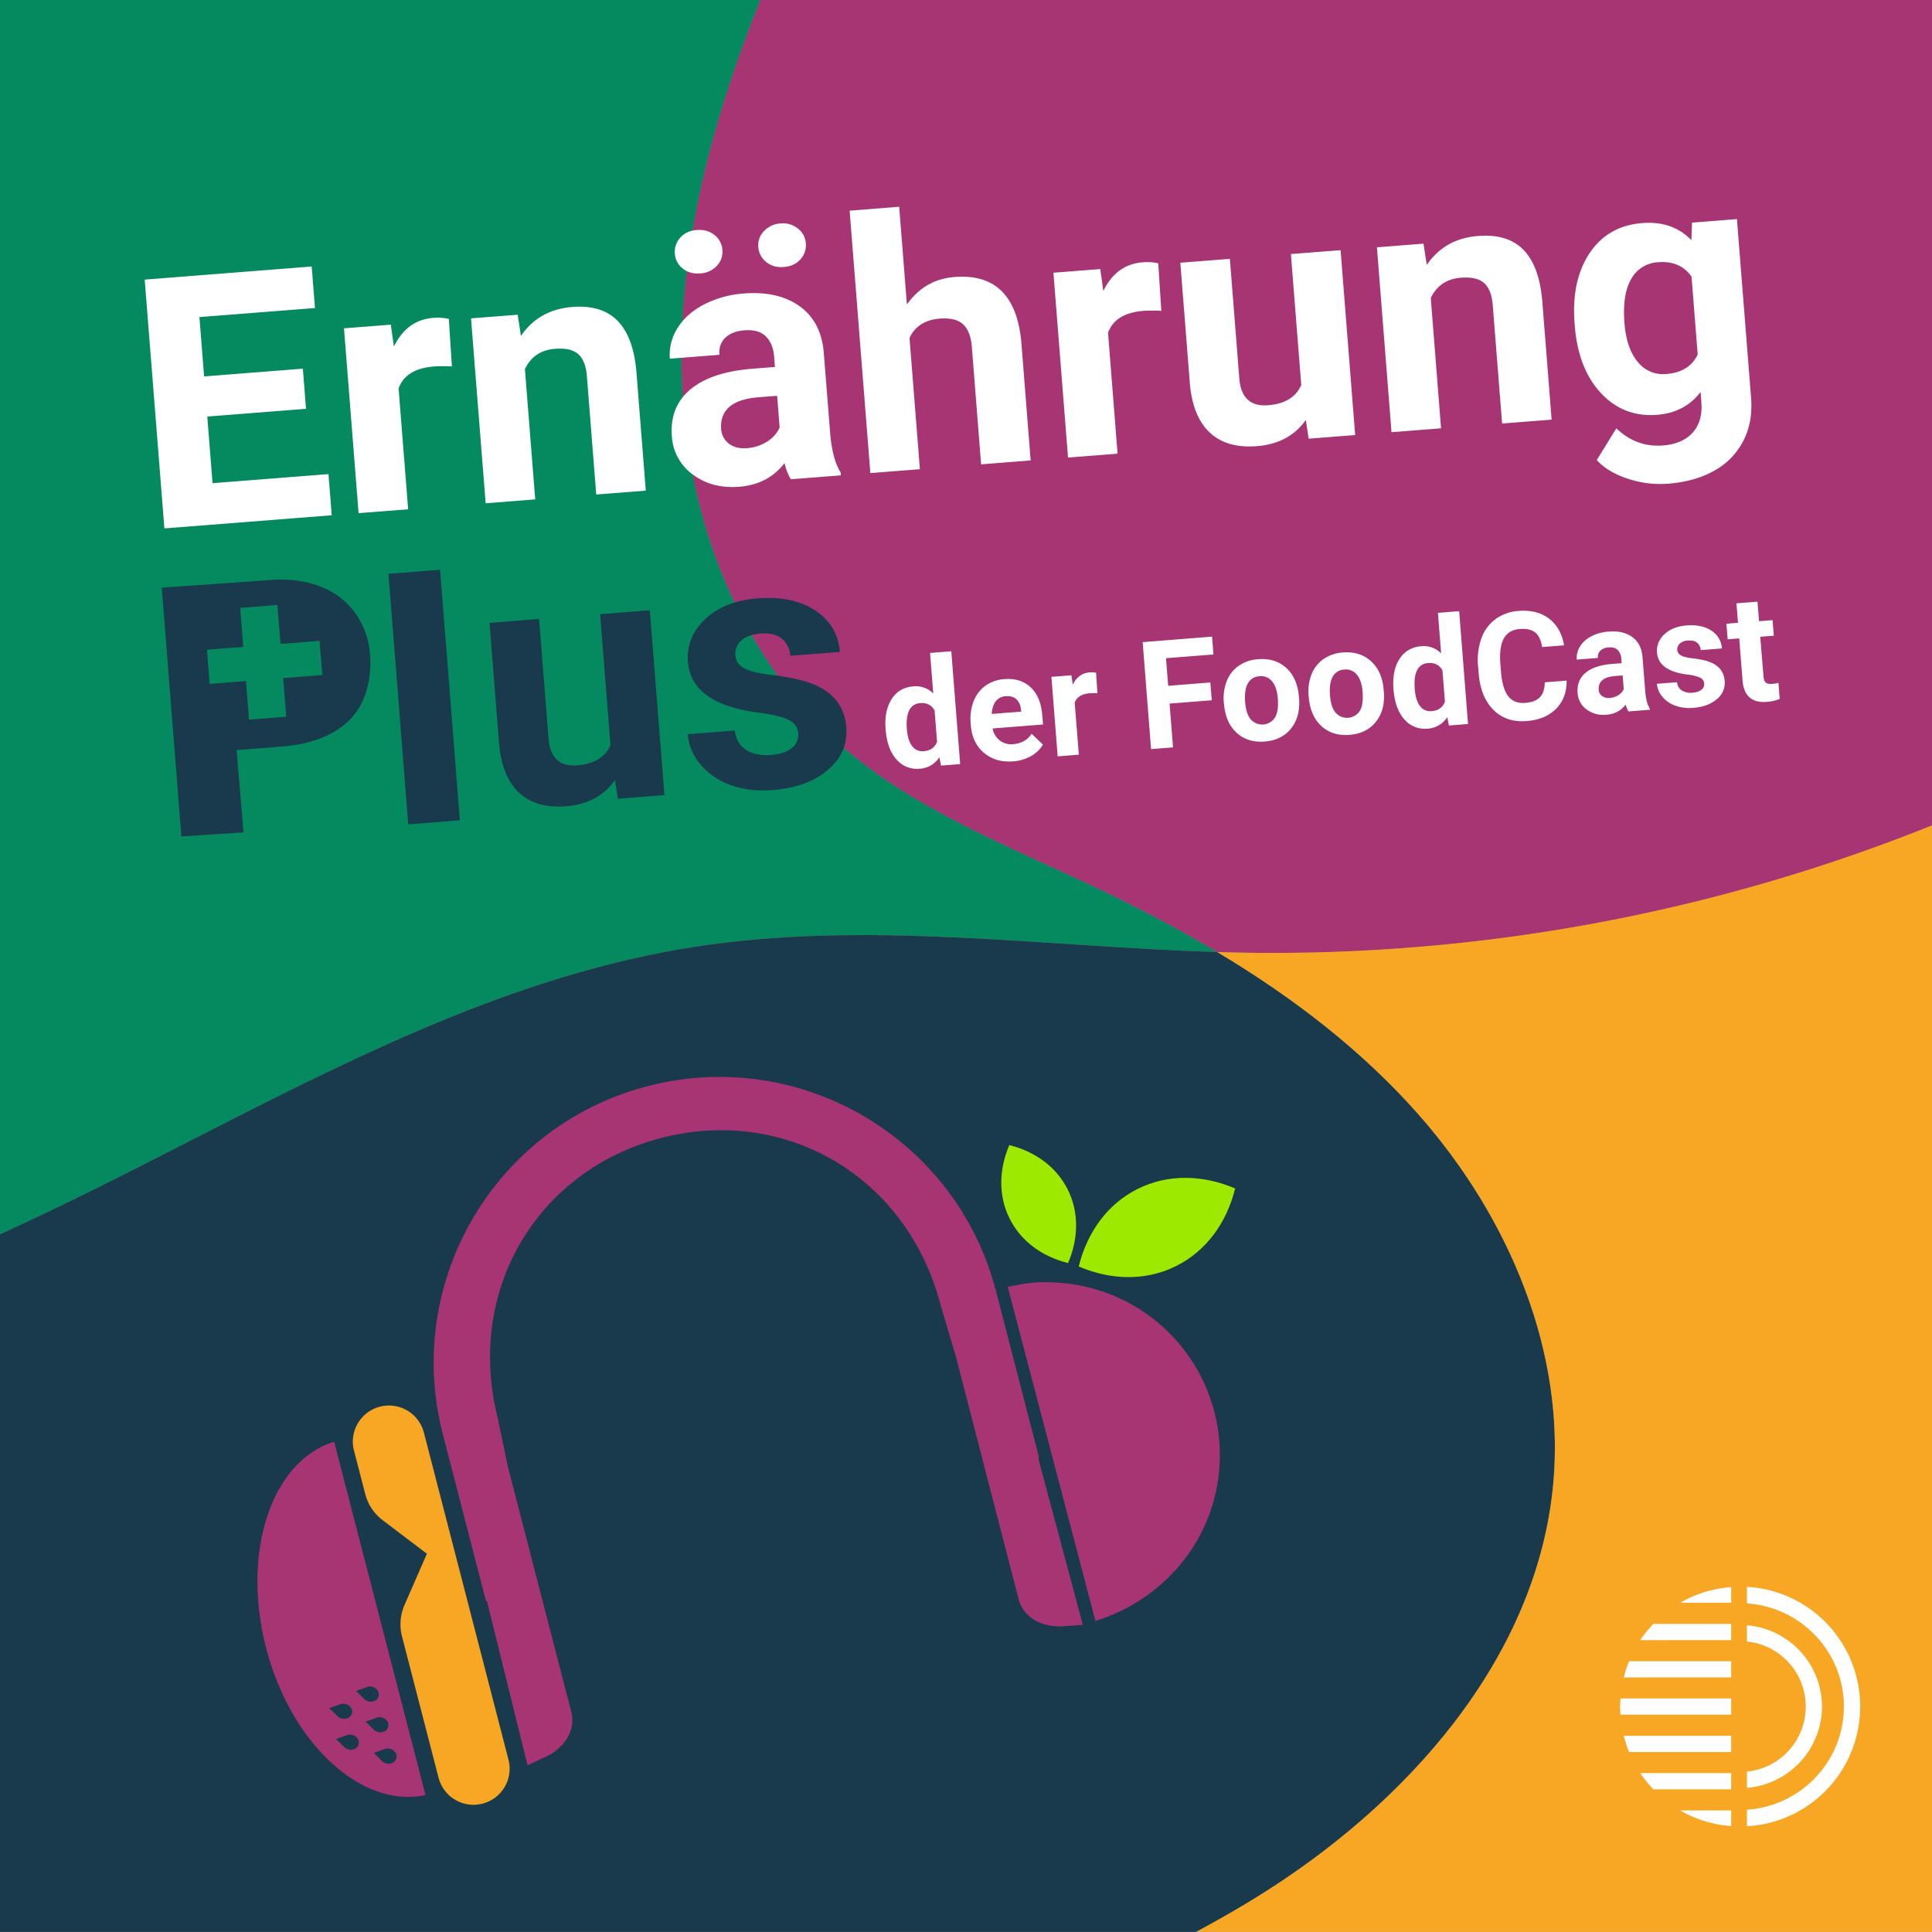 <?xml version="1.0" encoding="UTF-8"?>
<svg xmlns="http://www.w3.org/2000/svg" viewBox="1295.12 325.2 1399.88 1399.8" width="1399.88" height="1399.8">
  <rect x="1295.12" y="325.2" width="1399.88" height="1399.8" fill="#808080" stroke="none"/>
  <defs>
    <clipPath id="clip-path" transform="translate(1296.56 327.86)">
      <rect class="cls-1" x="-1.44" y="-2.66" width="1399.88" height="1399.8"></rect>
    </clipPath>
    <clipPath id="clip-path-2" transform="translate(1296.56 327.86)">
      <rect class="cls-1" x="185.09" y="777.64" width="708.42" height="527.43"></rect>
    </clipPath>
    <style>.cls-1{fill:none;}.cls-2{clip-path:url(#clip-path);}.cls-3{fill:#a73473;}.cls-4{fill:#058a60;}.cls-5{fill:#19394c;}.cls-6{fill:#f7a723;}.cls-7{fill:#f4ec43;}.cls-8{fill:#fff;}.cls-9{clip-path:url(#clip-path-2);}.cls-10{fill:#9de900;}</style>
  </defs>
  <g class="cls-2">
    <path class="cls-3" d="M540.65,19.87c-32.51,86.24-53.72,178.32-47.1,270.24s43.3,183.91,112,245.31C658.86,583,727.12,609.48,791.69,640.08c30.22,14.32,60.08,29.87,88.85,47.09q11.38.35,22.77.52A1282,1282,0,0,0,1437.88,578.8c123.37-54.53,239.77-130.34,324.42-235.36C1913.43,156,1948.77-102.1,2032.53-327.86H627c.23,1.37.46,2.73.67,4.11,18,118.33-44.73,231.63-87,343.62Z" transform="translate(1296.56 327.86)"></path>
    <path class="cls-4" d="M-969.94,726.83c216.25,181.53,508.87,292.8,784.11,229.83C55.58,901.41,257.31,721.31,502,683.36c124.93-19.37,252-.05,378.5,3.81-28.77-17.22-58.63-32.77-88.85-47.09C727.12,609.48,658.86,583,605.57,535.42,536.85,474,500.17,382,493.55,290.11s14.59-184,47.1-270.24c42.24-112,105-225.29,87-343.62-.21-1.38-.44-2.74-.67-4.11H-1296.56V545.39c17.84,1,35.61,2.52,53.1,5.88,107.72,20.69,189.51,105,273.52,175.56Z" transform="translate(1296.56 327.86)"></path>
    <path class="cls-5" d="M558.25,1531c116.17-53.83,240.51-91.16,349.56-158.25s204.62-173.09,216.22-300.6c8.77-96.49-32.59-192.92-96.4-265.84-41.78-47.75-92.48-86.46-147.09-119.14C754.05,683.31,627,664,502,683.36c-244.73,37.95-446.46,218-687.87,273.3-275.24,63-567.86-48.3-784.11-229.83-84-70.53-165.8-154.87-273.52-175.56-17.49-3.36-35.26-4.91-53.1-5.88V1889.74H237.54c8.29-38.84,18.93-76.87,36-112.74,54.93-115.66,168.57-192.17,284.74-246Z" transform="translate(1296.56 327.86)"></path>
    <path class="cls-6" d="M2032.53-327.86C1948.77-102.1,1913.43,156,1762.3,343.44c-84.65,105-201,180.83-324.42,235.36A1282,1282,0,0,1,903.31,687.69q-11.38-.16-22.77-.52c54.61,32.68,105.31,71.39,147.09,119.14,63.81,72.92,105.17,169.35,96.4,265.84-11.6,127.51-107.17,233.52-216.22,300.6S674.42,1477.17,558.25,1531s-229.81,130.34-284.74,246c-17,35.87-27.68,73.9-36,112.74H979.45c94.29-79.59,172.3-178.53,272.52-250.78,99-71.35,217-114.72,309.81-193.91,198.75-169.59,241.31-464.19,415.72-658.73,105.75-118,258.54-192.48,416.58-203.22,113.48-7.71,227.29,16.08,340.81,9.12,130.76-8,258.62-58,360.11-140.88,15-12.23,29.42-25.17,43.64-38.39V-327.86Z" transform="translate(1296.56 327.86)"></path>
    <path class="cls-7" d="M2734.89,592.22c-113.52,7-227.33-16.83-340.81-9.12-158,10.74-310.83,85.27-416.58,203.22-174.41,194.54-217,489.14-415.72,658.73C1469,1524.24,1350.93,1567.61,1252,1639c-100.22,72.25-178.23,171.19-272.52,250.78H3138.64V413c-14.22,13.22-28.67,26.16-43.64,38.39-101.49,82.84-229.35,132.86-360.11,140.88Z" transform="translate(1296.56 327.86)"></path>
  </g>
  <path class="cls-8" d="M1216,1158.64h36.94v-11.33a86.45,86.45,0,0,0-36.94,11.33Z" transform="matrix(1, 0, 0, 1, 1296.56, 327.86)"></path>
  <path class="cls-8" d="M1252.94,1185.69V1174h-56.41a86.55,86.55,0,0,0-9.49,11.74Z" transform="matrix(1, 0, 0, 1, 1296.56, 327.86)"></path>
  <path class="cls-8" d="M1252.94,1212.73V1201h-74a86.75,86.75,0,0,0-3.8,11.76Z" transform="matrix(1, 0, 0, 1, 1296.56, 327.86)"></path>
  <path class="cls-8" d="M1252.94,1266.81v-11.76h-77.8a87.25,87.25,0,0,0,3.8,11.76Z" transform="matrix(1, 0, 0, 1, 1296.56, 327.86)"></path>
  <path class="cls-8" d="M1172.74,1239.76h80.2V1228h-80.2c-.13,2-.3,3.9-.3,5.89s.17,3.93.3,5.87Z" transform="matrix(1, 0, 0, 1, 1296.56, 327.86)"></path>
  <path class="cls-8" d="M1252.94,1282.09h-65.89a88,88,0,0,0,9.49,11.76h56.4v-11.76Z" transform="matrix(1, 0, 0, 1, 1296.56, 327.86)"></path>
  <path class="cls-8" d="M1252.94,1320.46v-11.34h-37a86.18,86.18,0,0,0,37,11.34Z" transform="matrix(1, 0, 0, 1, 1296.56, 327.86)"></path>
  <path class="cls-8" d="M1264.37,1147.14v12c39.1,2.64,70.21,35,70.21,74.73s-31.11,72.09-70.21,74.74v12a86.88,86.88,0,0,0,0-173.49Z" transform="matrix(1, 0, 0, 1, 1296.56, 327.86)"></path>
  <path class="cls-8" d="M1318.74,1233.88a59.28,59.28,0,0,0-54.37-58.89v11.76a47.37,47.37,0,0,1,0,94.26v11.76a59.27,59.27,0,0,0,54.37-58.89Z" transform="matrix(1, 0, 0, 1, 1296.56, 327.86)"></path>
  <path class="cls-8" d="M218,264.47l-71.55,5.62-3.39-43,83.72-6.56-2.38-30.08-121,9.49L117.68,380.2l121.24-9.51-2.36-29.83-84,6.59-3.81-48.28,71.54-5.61L218,264.47Zm105.76-36.06a37.88,37.88,0,0,0-11.3-.74q-19.14,1.5-28.48,20.8l-2.26-15.89-33.91,2.65,10.58,133.93,35.9-2.81-6.93-87.64q5.25-14.23,25.63-15.83a98,98,0,0,1,13,0l-2.22-34.45Zm16.09-.39L350.46,362l35.9-2.82-7.46-94.44q6.56-13.47,21.72-14.66,11.55-.9,16.92,3.84T423.82,270l6.76,85.65,35.9-2.81-6.83-86.52q-2.22-24.87-13.64-36.55t-32.78-10q-24.23,1.9-37.22,21l-2.34-15.38L339.88,228Zm268,113.74-.16-2.1q-6-9.37-7.62-28.42l-4.59-58.06q-1.77-22.53-17.36-33.82T537.69,210a74.78,74.78,0,0,0-29.12,8q-12.72,6.67-19.14,17.13a36,36,0,0,0-5.51,22.11l35.9-2.82q-.59-7.55,4.22-12.28t13.88-5.45q10.3-.81,15.53,4.38t6,14.48l.61,7.68-16.53,1.29q-29.93,2.47-44.86,15.1T485.37,313.5a36.69,36.69,0,0,0,15.25,27.7q13.88,10.38,33.63,8.82,20.87-1.63,32.77-17.14a39.72,39.72,0,0,0,4.55,11.73l36.27-2.85Zm-81.18-23a14.34,14.34,0,0,1-5.59-10.65L521,306q.29-18.71,27.23-20.82l13.42-1.05,1.82,23a23.41,23.41,0,0,1-9.19,10.25,31.06,31.06,0,0,1-14.38,4.67q-8.2.65-13.26-3.31ZM516.29,167.68q-5.16-4.27-12.85-3.68t-12.06,5.64a15.12,15.12,0,0,0-3.84,11.49,14.93,14.93,0,0,0,5.59,10.69q5.08,4.23,12.79,3.62A17.45,17.45,0,0,0,518,189.93a14.67,14.67,0,0,0,4-11.5,15.07,15.07,0,0,0-5.66-10.75Zm37.41,19.45q5.14,4.29,12.85,3.68t12.05-5.63a15.15,15.15,0,0,0,3.84-11.5,14.75,14.75,0,0,0-5.79-10.79,17.22,17.22,0,0,0-12.6-3.64,17.64,17.64,0,0,0-11.87,5.49A14.58,14.58,0,0,0,548,176.38a15.08,15.08,0,0,0,5.67,10.75Zm96.39-40L614.19,150l15,190.13,35.9-2.82-7.52-95.19q6.12-12.68,21.9-13.92,11.55-.9,17,4.21T702.76,249l6.69,84.79,35.9-2.81-6.77-85.78q-4.64-50.58-48.35-47.15-21.62,1.69-34.55,19.9l-5.59-70.81Zm187.72,41a38,38,0,0,0-11.31-.74q-19.14,1.5-28.48,20.79l-2.26-15.89-33.91,2.66,10.58,133.93,35.9-2.81-6.92-87.64q5.25-14.24,25.62-15.83a98.14,98.14,0,0,1,13,0l-2.22-34.45Zm108.9,127.09,33.78-2.65L969.92,178.61l-36,2.82,7.5,94.93q-5.83,13.17-24.09,14.6-19.14,1.5-20.79-19.44l-6.84-86.62-35.9,2.81,6.93,87.76q2.14,23.88,14.48,35.36t34,9.79q23.48-1.83,35.5-19l2.07,13.54Zm49.54-138.65,10.57,133.93,35.9-2.81-7.46-94.45q6.57-13.47,21.72-14.65,11.55-.92,16.93,3.84t6.27,16.13l6.77,85.66,35.89-2.82L1116,214.85q-2.22-24.85-13.63-36.54t-32.79-10q-24.22,1.89-37.22,21L1030,173.89l-33.78,2.65Zm143.33,56.64q2.46,31.19,18.92,48.89t40.68,15.81q20.25-1.59,31.57-16.55l.57,7.18q1.1,14-6.25,22.22t-21.63,9.36q-19.14,1.5-33.73-12.43l-14.18,23q7.93,8.73,22.44,13.5a74.33,74.33,0,0,0,29.28,3.62q19.5-1.53,33.5-9.48a51.5,51.5,0,0,0,21-21.57q7-13.62,5.6-31.2L1257.1,156.08l-32.54,2.56-.49,12.74q-13.5-14.15-35.61-12.4-25,2-38.2,21.92t-10.8,50.79l.12,1.49Zm40.9-33.71A23.54,23.54,0,0,1,1200,187.34q16-1.25,24.2,10.45l4.46,56.41q-6.12,12.82-22.51,14.11a23.41,23.41,0,0,1-20.94-8.77q-8.15-9.78-9.59-28-1.65-21,4.91-32.07Z" transform="matrix(1, 0, 0, 1, 1296.56, 327.86)"></path>
  <path class="cls-5" d="M202.65,538.28q32.16-2.52,49.16-19.24c11.33-11.14,16.29-29.4,14.9-47.06a59,59,0,0,0-10.78-30.48,55.11,55.11,0,0,0-25.46-19.24q-16-6.21-36.42-4.61l-78.28,5.53L130,603.4l45-2.92-5-59.64,32.67-2.56Z" transform="matrix(1, 0, 0, 1, 1296.56, 327.86)"></path>
  <path class="cls-5" d="M446.18,576.1,480,573.45,469.39,439.52l-36,2.83,7.5,94.92q-5.83,13.18-24.1,14.61-19.12,1.5-20.78-19.44l-6.84-86.62-35.9,2.81,6.93,87.76q2.13,23.88,14.48,35.36t34,9.79q23.47-1.85,35.49-19l2.07,13.54Z" transform="matrix(1, 0, 0, 1, 1296.56, 327.86)"></path>
  <path class="cls-5" d="M572.45,539.24q-5,4.31-15.29,5.12-11.05.87-18-3.69t-8.23-14l-34,2.66a38.3,38.3,0,0,0,9.24,22A50.57,50.57,0,0,0,528,566.14q13.57,5,30.47,3.65,25-1.95,39.85-14.52t13.44-30.88q-2-25.62-31.3-33.79a155.74,155.74,0,0,0-23.08-4.23q-13.62-1.61-19.56-4.82t-6.41-9.15a12.92,12.92,0,0,1,4.15-10.79q4.63-4.47,13.71-5.18,10.56-.82,15.92,3.79a17.34,17.34,0,0,1,6,12.3l35.9-2.81q-1.51-19.18-17.8-30t-41.88-8.8q-24,1.88-37.88,15T497,476.84q2.42,30.57,51.16,36.84,14.64,1.85,21.46,5.11t7.34,9.82a12.18,12.18,0,0,1-4.47,10.63Z" transform="matrix(1, 0, 0, 1, 1296.56, 327.86)"></path>
  <polygon class="cls-5" points="1576.59 740.95 1590.93 922.51 1628.33 919.58 1613.99 738.02 1576.59 740.95 1576.59 740.95"></polygon>
  <path class="cls-5" d="M163.13,450.33l34.16-2.67q13.82-.84,22.28,6.72t9.52,20.8q1,12.87-6.2,20.41t-22,8.7L167.6,506.9l-4.47-56.57Z" transform="matrix(1, 0, 0, 1, 1296.56, 327.86)"></path>
  <polygon class="cls-4" points="1469.16 765.67 1475.54 846.63 1502.5 844.51 1496.13 763.55 1469.16 765.67 1469.16 765.67"></polygon>
  <polygon class="cls-4" points="1526.67 789.56 1445.09 795.98 1447.04 820.73 1528.62 814.31 1526.67 789.56 1526.67 789.56"></polygon>
  <path class="cls-8" d="M648.14,547.6A19.51,19.51,0,0,0,665,554.33,18.07,18.07,0,0,0,679.21,546l1.23,6.06L694.28,551l-6.43-81.76-15.39,1.21,2.32,29.39a17.64,17.64,0,0,0-14.35-5.19q-10.44.81-15.84,9.28t-4.33,21.92q1.11,14.26,7.88,21.8Zm17.21-40.8q7-.56,10.39,5.24l1.79,22.76q-2.44,6.26-9.55,6.82a9.19,9.19,0,0,1-8.51-3.68q-3.15-4.1-3.79-12.2-1.42-18.07,9.67-18.94Zm80.16,38.44a23.2,23.2,0,0,0,8.74-8.38l-8.2-7.87q-4.49,6.84-13.34,7.53a13.55,13.55,0,0,1-9.74-2.66,14.34,14.34,0,0,1-5.2-8.69l36.56-2.88-.5-6.28q-1.07-13.68-8.42-20.6t-19.13-6a26.72,26.72,0,0,0-13.69,4.8A24.67,24.67,0,0,0,704,505.5a34.9,34.9,0,0,0-2.12,15.78l.11,1.49q1,12.93,9.56,20.08T732.67,549a30.64,30.64,0,0,0,12.84-3.76ZM735,504c1.92,1.74,3,4.31,3.39,7.73l.09,1.23-21.32,1.68q.33-5.83,2.93-9.17a9.62,9.62,0,0,1,7.16-3.68c3.25-.26,5.84.48,7.75,2.21Zm57.86-19.16a16,16,0,0,0-4.83-.31q-8.18.65-12.16,8.94l-1-6.84-14.48,1.14,4.53,57.6,15.33-1.21-3-37.69q2.24-6.12,10.94-6.8a40.76,40.76,0,0,1,5.55,0l-1-14.82Zm82.76,7L845,494.26l-1.58-20,34.38-2.71-1-12.93-50.3,4,6.1,77.5,15.92-1.25L846,507.14l30.56-2.4-1-12.88Zm9.79,15.24q1.08,13.74,9.11,21.14t20.45,6.42q12.42-1,19.16-9.57t5.7-21.84l-.42-3.93q-1.82-12.18-9.72-18.73T910.11,475a27.61,27.61,0,0,0-14.06,4.8,24.17,24.17,0,0,0-8.65,11.12,34.4,34.4,0,0,0-2.09,15.54l.05.69Zm17.37-14.67a10,10,0,0,1,8.36-5.08,10.18,10.18,0,0,1,9.15,3.73q3.48,4.19,4.12,12.23.74,9.44-2.05,14a11.07,11.07,0,0,1-17.52,1.33q-3.42-4.11-4.06-12.32-.74-9.21,2-13.86Zm44.07,9.84q1.08,13.73,9.11,21.13t20.45,6.43q12.4-1,19.16-9.57t5.69-21.85l-.41-3.93q-1.81-12.18-9.72-18.73t-19.53-5.64a27.67,27.67,0,0,0-14.06,4.8A24.2,24.2,0,0,0,948.84,486a34.2,34.2,0,0,0-2.09,15.53l0,.7Zm17.37-14.67a10,10,0,0,1,8.36-5.09,10.22,10.22,0,0,1,9.15,3.73q3.48,4.18,4.11,12.23.75,9.43-2,14a11.07,11.07,0,0,1-17.51,1.32q-3.42-4.09-4.06-12.31-.74-9.22,2-13.86Zm51.9,31a19.53,19.53,0,0,0,16.89,6.73,18.06,18.06,0,0,0,14.19-8.35l1.22,6.07,13.85-1.09-6.44-81.76-15.38,1.21,2.31,29.38a17.6,17.6,0,0,0-14.34-5.19q-10.45.83-15.85,9.28t-4.33,21.93q1.13,14.26,7.88,21.79Zm17.21-40.8q7-.55,10.39,5.24l1.8,22.77q-2.45,6.25-9.56,6.81a9.17,9.17,0,0,1-8.51-3.68q-3.15-4.1-3.79-12.2-1.43-18.06,9.67-18.94Zm84.52,13.81q0,7.11-3.34,10.78t-10.74,4.25q-8.17.65-12.42-4.86t-5.24-18.07l-.46-5.85q-.84-12,2.66-18.07t11.46-6.66q7.32-.59,11.17,2.52c2.57,2.07,4.24,5.58,5,10.56l15.92-1.26q-2.3-12.89-11-19.43t-22.11-5.49A31.43,31.43,0,0,0,1082.1,446a29.52,29.52,0,0,0-10.19,14,46.51,46.51,0,0,0-2.38,20l.37,4.74q1.38,17.52,10.69,26.88t24.16,8.19q13.57-1.07,21.32-8.91t7.65-20.42l-15.92,1.26Zm76.16,20-.08-.91q-2.55-4-3.25-12.22l-2-25q-.77-9.69-7.42-14.55T1164,455a31.59,31.59,0,0,0-12.44,3.41,20.37,20.37,0,0,0-8.17,7.37,15.54,15.54,0,0,0-2.35,9.5l15.33-1.21a6.36,6.36,0,0,1,1.8-5.28,9.12,9.12,0,0,1,5.93-2.34c2.93-.23,5.15.4,6.63,1.89a9.52,9.52,0,0,1,2.55,6.22l.26,3.3-7.06.56q-12.78,1.07-19.16,6.49t-5.66,14.58a15.85,15.85,0,0,0,6.52,11.92,20.37,20.37,0,0,0,14.36,3.79,18.57,18.57,0,0,0,14-7.36,17.39,17.39,0,0,0,1.94,5l15.5-1.22Zm-34.68-9.91a6.16,6.16,0,0,1-2.39-4.58l0-.91q.12-8,11.63-9l5.73-.45.78,9.9a10,10,0,0,1-3.93,4.41,13.26,13.26,0,0,1-6.14,2,7.83,7.83,0,0,1-5.66-1.43Zm72.1-4.63c-1.42,1.23-3.59,2-6.53,2.2a12,12,0,0,1-7.7-1.59,8.08,8.08,0,0,1-3.52-6l-14.54,1.14a16.55,16.55,0,0,0,4,9.46,21.45,21.45,0,0,0,9.34,6.39,30.28,30.28,0,0,0,13,1.58q10.66-.84,17-6.24a15.09,15.09,0,0,0,5.74-13.28q-.87-11-13.37-14.54a66.49,66.49,0,0,0-9.86-1.82q-5.82-.69-8.36-2.07a4.77,4.77,0,0,1-2.74-3.94,5.6,5.6,0,0,1,1.77-4.64,9.21,9.21,0,0,1,5.86-2.22c3-.24,5.27.3,6.8,1.63a7.47,7.47,0,0,1,2.55,5.29l15.34-1.21a16.37,16.37,0,0,0-7.61-12.9q-7-4.64-17.89-3.78-10.25.8-16.17,6.44a15.9,15.9,0,0,0-5.34,13.3q1,13.14,21.86,15.85a31.87,31.87,0,0,1,9.16,2.19,5,5,0,0,1,3.14,4.23,5.24,5.24,0,0,1-1.91,4.57Zm25.32-62.6,1.11,14.16-8.38.66.89,11.29,8.38-.66,2.44,31q1.6,16.32,17.73,15a31.48,31.48,0,0,0,9.18-2.12l-.92-11.65a24.28,24.28,0,0,1-4.48.72c-2.3.18-3.89-.15-4.78-1s-1.41-2.36-1.58-4.49L1274,458.73l9.82-.77-.89-11.29-9.82.78L1272,433.29l-15.33,1.2Z" transform="matrix(1, 0, 0, 1, 1296.56, 327.86)"></path>
  <g class="cls-9">
    <path class="cls-3" d="M272.05,1222h0a5.05,5.05,0,0,1-1.67,7.54,6.68,6.68,0,0,1-6.32,0,6.47,6.47,0,0,1-1.74-1.35l-5.74-5.65,7.59-2.68a6.71,6.71,0,0,1,7.88,2.16m-19.34,12.41A5.06,5.06,0,0,1,251,1242a6.68,6.68,0,0,1-6.32,0,6.32,6.32,0,0,1-1.74-1.35l-5.74-5.64,7.59-2.69a6.72,6.72,0,0,1,7.88,2.16m26.28,9.75h0a5,5,0,0,1-1.67,7.54,6.69,6.69,0,0,1-6.31,0,6.35,6.35,0,0,1-1.74-1.36l-5.75-5.64,7.6-2.68a6.67,6.67,0,0,1,7.87,2.16m-23.09,20.13h0a6.69,6.69,0,0,1-6.31,0,6.35,6.35,0,0,1-1.74-1.36l-5.75-5.64,7.59-2.69a6.7,6.7,0,0,1,7.88,2.17,5,5,0,0,1-1.67,7.53m29,2.55h0a5,5,0,0,1-1.67,7.53,6.71,6.71,0,0,1-6.32,0,6.51,6.51,0,0,1-1.74-1.36l-5.74-5.64,7.59-2.69a6.7,6.7,0,0,1,7.88,2.17m-93.5-75.63c18,69.55,69.32,116.66,115.52,106.65l-66.19-255.94c-45.25,13.65-67.32,79.74-49.33,149.29" transform="translate(1296.56 327.86)"></path>
    <path class="cls-6" d="M255,1048.17l8.2,31.7a34.8,34.8,0,0,0,12.67,19l32,24.27-16.25,37.23a34.79,34.79,0,0,0-1.79,22.61l26.5,102.46a26.16,26.16,0,0,0,50.66-13.1l-61.36-237.28a26.17,26.17,0,0,0-50.67,13.1" transform="translate(1296.56 327.86)"></path>
    <path class="cls-3" d="M750.89,1054l.46-.88-31.1-120.25C691.63,822.18,578.69,755.65,468,784.28S290.8,925.84,319.42,1036.52l31.1,120.25.93,1,29.34,118.64,13.21-6.13c14.06-6.52,21.78-19.92,18.59-32.25l-46.17-178.53-6.91-33.33c-24.19-93.52,28.28-181,118.21-204.3S656,849.7,680.17,943.23l11,37.08,45.57,176.2c3.19,12.33,16.44,20.3,31.9,19.19l14.52-1Z" transform="translate(1296.56 327.86)"></path>
    <path class="cls-10" d="M780.16,915c23.37,10,48.62,10.65,70.61-.32s36.65-31.53,42.75-56.2c-23.37-10-48.63-10.65-70.62.3S786.25,890.36,780.16,915m-7.69-2.49c-18.6-4.59-34.1-15.65-42.37-32.22s-7.76-35.62-.23-53.24c18.58,4.6,34.1,15.66,42.37,32.22s7.75,35.63.23,53.24" transform="translate(1296.56 327.86)"></path>
    <path class="cls-3" d="M728.73,929.77l63.52,242.06c48.71-14.95,86.12-57.68,89.88-111.46A125.14,125.14,0,0,0,766,926.81c-12.85-.9-20.24-.61-37.3,3" transform="translate(1296.56 327.86)"></path>
  </g>
</svg>
